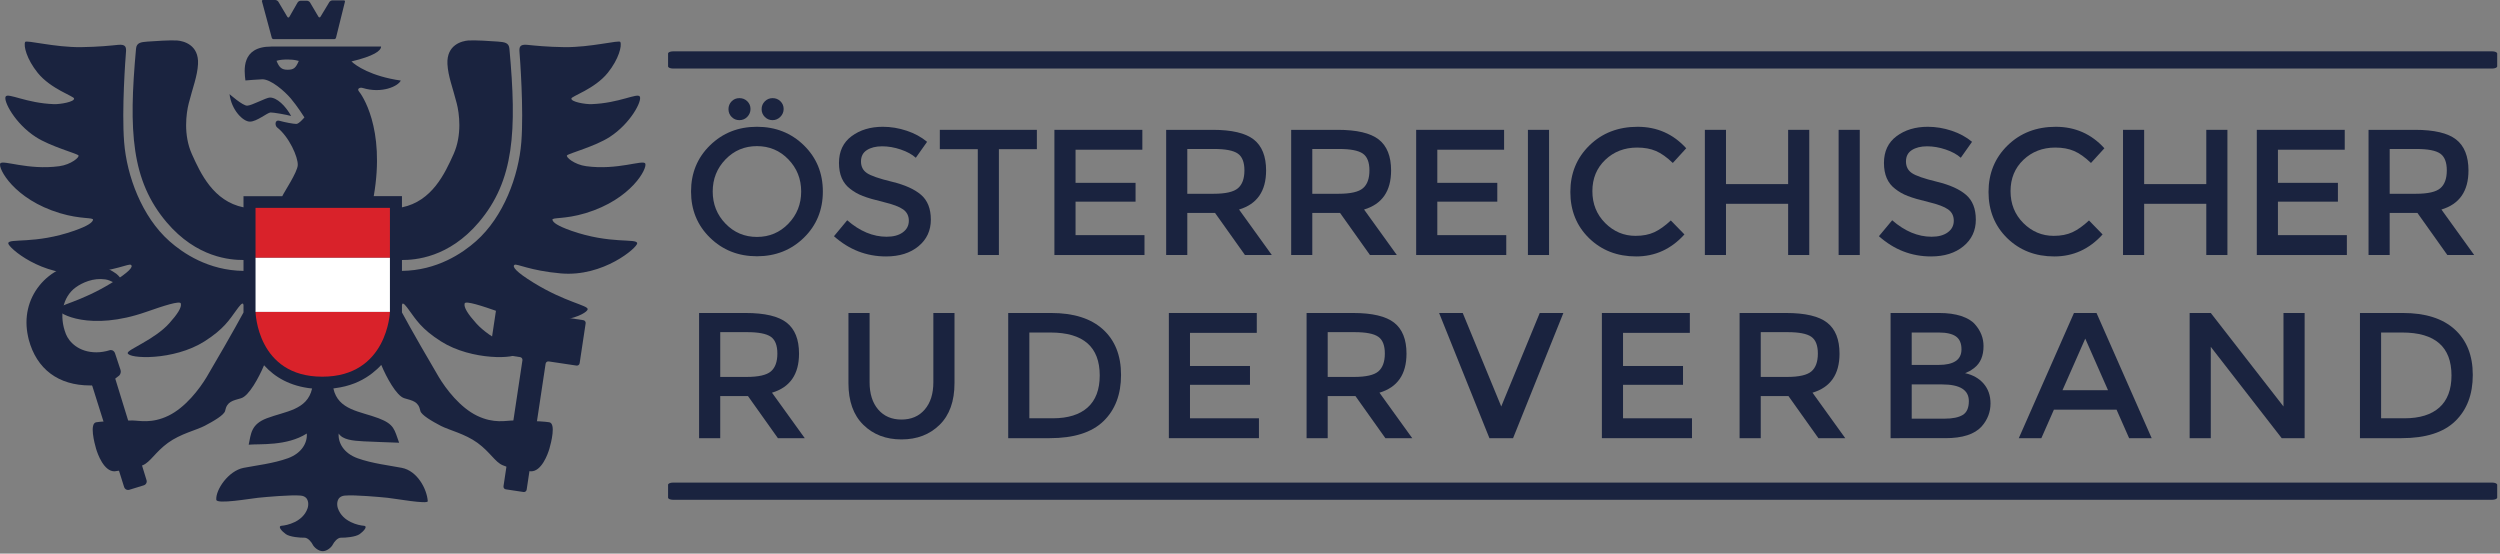 <?xml version="1.0" encoding="UTF-8" standalone="no"?>
<svg xmlns="http://www.w3.org/2000/svg" xmlns:xlink="http://www.w3.org/1999/xlink" xmlns:serif="http://www.serif.com/" width="840px" height="186px" version="1.1" xml:space="preserve" style="fill-rule:evenodd;clip-rule:evenodd;stroke-linejoin:round;stroke-miterlimit:2;">
  <rect width="100%" height="100%" fill="#808080" stroke="none"/>
  <g transform="matrix(2,0,0,2,-1.668,-0.619)">
    <g id="O-êRV_Logo_quer" transform="matrix(1,0,0,1,-2,-3)">
      <g id="Page-1">
        <g id="O-êRV_Logo_quer1">
          <path id="Fill-1" d="M87.809,85.521c-0.251,-0.038 -0.426,-0.275 -0.388,-0.526l3.182,-21.163c0.039,-0.252 -0.136,-0.489 -0.387,-0.526l-4.662,-0.701c-0.251,-0.037 -0.426,-0.273 -0.388,-0.525l1.01,-6.719c0.038,-0.252 0.275,-0.426 0.526,-0.389l4.663,0.704c0.251,0.038 0.474,-0.05 0.496,-0.195c0.022,-0.145 0.245,-0.233 0.496,-0.194l2.978,0.449c0.251,0.037 0.439,0.186 0.417,0.33c-0.022,0.144 0.166,0.294 0.417,0.331l4.666,0.703c0.251,0.036 0.426,0.273 0.388,0.524l-1.011,6.715c-0.038,0.252 -0.275,0.427 -0.526,0.389l-4.665,-0.698c-0.251,-0.038 -0.487,0.136 -0.525,0.388l-3.183,21.164c-0.038,0.251 -0.275,0.424 -0.525,0.386l-2.979,-0.448Z" style="fill:#1a233f;"></path>
          <path id="Fill-3" d="M24.352,85.625c-0.306,0 -0.572,-0.196 -0.664,-0.489l-5.341,-16.964c-0.014,-0.039 -0.037,-0.076 -0.067,-0.11c-0.103,0.001 -0.202,0.003 -0.305,0.003c-5.334,0 -8.998,-2.745 -10.317,-7.727c-0.036,-0.137 -0.064,-0.27 -0.092,-0.404l-0.026,-0.122c-0.678,-3.129 0.007,-6.166 1.93,-8.548c1.868,-2.316 4.7,-3.7 7.578,-3.7c1.891,0 3.73,0.599 5.315,1.73l0.052,0.036l0.008,0.014c0.779,0.633 1.053,1.426 0.944,1.744l-0.082,0.232l-0.275,0.029c-0.125,-0.008 -0.173,-0.04 -0.335,-0.142c-0.36,-0.229 -1.31,-0.841 -2.152,-0.96c-2.022,-0.294 -3.873,0.548 -4.98,1.351c-2.217,1.617 -2.822,4.839 -1.634,7.836c0.526,1.325 2.154,3.064 5.12,3.064l0.002,0c0.727,0 1.493,-0.121 2.269,-0.363l0.023,-0.008l0.022,-0.004c0.04,-0.004 0.079,-0.008 0.12,-0.008c0.354,0 0.587,0.27 0.679,0.502l0.938,2.833c0.108,0.3 0.02,0.705 -0.203,0.932l-0.016,0.02l-0.584,0.437l-0.029,0.029c-0.035,0.032 -0.045,0.086 -0.038,0.102l5.24,17.007c0.054,0.175 0.038,0.362 -0.048,0.527c-0.086,0.163 -0.231,0.283 -0.408,0.338l-2.44,0.752c-0.066,0.021 -0.135,0.031 -0.204,0.031" style="fill:#1a233f;"></path>
          <path id="Fill-5" d="M58.679,3.374c-0.189,-0.001 -0.427,0.131 -0.524,0.296l-1.471,2.444c-0.099,0.165 -0.26,0.163 -0.357,-0.002l-1.404,-2.381c-0.098,-0.164 -0.332,-0.297 -0.523,-0.297l-1.054,-0c-0.191,-0 -0.423,0.135 -0.518,0.3l-1.375,2.398c-0.094,0.163 -0.252,0.165 -0.35,0.003l-1.503,-2.528c-0.1,-0.163 -0.335,-0.297 -0.525,-0.297l-2.063,-0c-0.126,-0 -0.204,0.1 -0.17,0.222l1.652,6.13c0.033,0.122 0.164,0.222 0.291,0.222l10.209,-0c0.127,-0 0.256,-0.1 0.287,-0.224l1.503,-6.062c0.031,-0.123 -0.048,-0.224 -0.175,-0.224l-1.93,-0Z" style="fill:#1a233f;"></path>
          <path id="Fill-7" d="M41.399,19.125c0,-0 2.183,1.938 2.949,1.938c0.766,-0 3.186,-1.367 3.835,-1.367c1.179,-0 2.621,1.389 3.564,3.099c-0.828,-0.23 -2.916,-0.591 -3.445,-0.591c-0.531,-0 -2.303,1.54 -3.483,1.54c-1.179,-0 -3.124,-1.996 -3.42,-4.619" style="fill:#1a233f;"></path>
          <path id="Fill-9" d="M51.145,15.026c-1.016,0.004 -1.414,-0.409 -1.856,-1.502c0.531,-0.178 1.299,-0.224 1.919,-0.216c0.453,0.008 1,0.012 1.823,0.236c-0.511,1.198 -0.857,1.48 -1.886,1.482m47.65,27.042c-2.307,-0.809 -3.058,-1.389 -3.151,-1.825c-0.097,-0.45 2.025,-0.057 5.568,-1.124c7.726,-2.331 10.425,-7.566 10.023,-8.339c-0.362,-0.691 -4.632,1.164 -9.923,0.45c-1.992,-0.268 -3.458,-1.534 -3.218,-1.819c0.278,-0.324 4.728,-1.504 7.172,-3.091c3.521,-2.279 5.478,-6.083 5.052,-6.793c-0.397,-0.662 -3.474,1.117 -8.11,1.278c-1.052,0.038 -3.463,-0.382 -3.38,-0.946c-0.027,-0.37 3.927,-1.602 6.109,-4.312c1.86,-2.311 2.403,-4.543 2.11,-5.186c-0.173,-0.376 -4.935,0.923 -9.399,0.869c-2.926,-0.036 -5.088,-0.272 -6.219,-0.386c-1.302,-0.131 -1.392,0.398 -1.316,1.274c0.071,0.828 0.732,9.62 0.303,15.074c-0.444,5.667 -2.968,12.524 -7.612,16.638c-2.26,2.005 -6.534,4.922 -12.441,4.988l0,-1.829c2.164,0.008 7.857,-0.358 12.931,-6.357c5.933,-7.011 6.385,-15.306 5.123,-29.136c-0.08,-1.012 -0.798,-1.113 -1.932,-1.201c-1.151,-0.086 -3.925,-0.265 -4.981,-0.183c-1.057,0.082 -3.67,0.715 -3.5,3.967c0.107,2.036 0.896,3.97 1.569,6.629c0.412,1.625 0.922,5.253 -0.542,8.503c-1.455,3.234 -3.608,7.899 -8.668,8.933l0,-1.879l-4.742,0c2.006,-11.534 -2.095,-17.138 -2.478,-17.589c-0.388,-0.452 0.135,-0.738 0.643,-0.583c3.169,0.972 5.929,-0.28 6.38,-1.251c-4.978,-0.712 -7.572,-2.505 -8.281,-3.213c3.724,-0.888 4.968,-1.783 4.968,-2.497l-18.457,0c-5.107,0 -4.525,4.076 -4.333,5.693c0,0 2.394,-0.196 2.848,-0.196c1.421,0 3.686,1.94 4.785,3.234c1.098,1.295 2.282,3.169 2.282,3.169c0,0 -0.908,1.099 -1.361,1.099c-0.452,0 -1.875,-0.258 -2.783,-0.518c-0.903,-0.257 -0.811,0.821 -0.45,1.099c2.004,1.554 3.541,4.98 3.475,6.34c-0.059,1.204 -2.278,4.495 -2.601,5.213l-6.516,0l0,1.877c-5.058,-1.034 -7.212,-5.699 -8.666,-8.931c-1.465,-3.252 -0.953,-6.88 -0.543,-8.505c0.674,-2.657 1.462,-4.593 1.568,-6.629c0.171,-3.25 -2.442,-3.884 -3.498,-3.965c-1.058,-0.082 -3.831,0.095 -4.982,0.183c-1.135,0.086 -1.852,0.188 -1.934,1.201c-1.261,13.83 -0.806,22.123 5.125,29.136c5.076,5.999 10.77,6.363 12.932,6.356l0,1.83c-5.906,-0.068 -10.182,-2.985 -12.441,-4.99c-4.642,-4.114 -7.168,-10.969 -7.614,-16.636c-0.427,-5.456 0.235,-14.248 0.306,-15.076c0.074,-0.876 -0.015,-1.403 -1.318,-1.272c-1.13,0.114 -3.292,0.349 -6.219,0.384c-4.463,0.054 -9.226,-1.245 -9.399,-0.867c-0.295,0.641 0.252,2.875 2.111,5.185c2.182,2.711 6.135,3.941 6.108,4.313c0.081,0.563 -2.327,0.982 -3.378,0.946c-4.64,-0.163 -7.715,-1.942 -8.112,-1.279c-0.427,0.709 1.531,4.513 5.052,6.792c2.443,1.587 6.895,2.768 7.17,3.091c0.242,0.287 -1.223,1.551 -3.216,1.821c-5.29,0.713 -9.561,-1.141 -9.921,-0.452c-0.403,0.773 2.293,6.008 10.02,8.339c3.544,1.069 5.665,0.674 5.567,1.126c-0.092,0.436 -0.843,1.016 -3.148,1.825c-6.618,2.322 -11.025,1.218 -11.092,2.105c-0.05,0.69 5.676,5.703 12.847,5.063c5.222,-0.464 7.38,-1.689 7.765,-1.432c0.433,0.285 -0.22,1.162 -3.224,3.012c-5.313,3.268 -9.156,3.774 -9.068,4.45c0.103,0.787 5.465,3.721 14.831,0.449c2.975,-1.04 5.699,-1.931 5.84,-1.427c0.186,0.653 -0.577,1.818 -1.952,3.343c-2.457,2.737 -7.039,4.398 -6.974,4.994c0.107,0.97 7.712,1.322 12.902,-1.966c3.283,-2.081 4.219,-3.693 5.357,-5.241c0.425,-0.573 1.122,-1.59 1.2,-0.855l0,1.234c-1.321,2.483 -5.125,9.079 -6.181,10.835c-1.22,2.035 -3.579,5.13 -6.425,6.51c-2.848,1.385 -4.938,0.806 -6.076,0.806c0,0 -4.613,0.055 -6.077,0.301c-1.132,0.214 -0.297,3.459 -0.018,4.423c0.272,0.933 1.323,3.849 3.117,3.818c3.067,-0.425 3.448,-0.511 4.72,-1.018c1.271,-0.509 2.123,-2.211 4.235,-3.755c2.115,-1.545 4.777,-2.141 6.177,-2.87c1.534,-0.798 3.301,-1.842 3.437,-2.518c0.319,-1.596 1.302,-1.709 2.684,-2.119c1.318,-0.382 2.998,-3.491 3.859,-5.541c1.782,1.987 4.379,3.536 8.069,3.908c-0.808,3.655 -4.517,3.817 -7.623,5.005c-2.642,1.011 -2.641,2.605 -3.03,4.433c1.849,-0.169 6.402,0.27 9.762,-1.877c0.128,1.528 -0.829,3.304 -3.162,4.15c-2.454,0.886 -5.334,1.207 -7.444,1.615c-2.586,0.497 -4.733,3.722 -4.597,5.364c0.068,0.797 5.755,-0.205 7.02,-0.334c1.212,-0.123 5.558,-0.523 7.157,-0.367c1.46,0.144 1.362,1.544 1.157,2.138c-0.794,2.314 -3.536,2.869 -4.331,2.926c-0.79,0.061 0,0.917 0.672,1.404c0.671,0.489 2.482,0.63 3.11,0.604c0.621,-0.026 1.212,0.756 1.405,1.15c0.214,0.444 0.96,1.116 1.691,1.116c0.733,0 1.48,-0.672 1.694,-1.116c0.192,-0.394 0.783,-1.176 1.404,-1.15c0.63,0.026 2.441,-0.115 3.112,-0.604c0.669,-0.487 1.462,-1.343 0.669,-1.404c-0.795,-0.057 -3.536,-0.612 -4.329,-2.926c-0.205,-0.594 -0.305,-1.994 1.157,-2.138c1.599,-0.156 5.943,0.244 7.157,0.367c1.264,0.129 6.827,1.135 6.785,0.57c-0.148,-2.079 -1.777,-5.103 -4.365,-5.6c-2.108,-0.408 -4.987,-0.729 -7.441,-1.615c-2.333,-0.846 -3.29,-2.622 -3.164,-4.15c0.672,1.037 2.295,1.214 4.184,1.312c1.293,0.071 4.245,0.169 5.971,0.235c-0.798,-2.19 -0.779,-3.092 -3.422,-4.103c-3.107,-1.188 -6.822,-1.35 -7.624,-5.015c0.086,-0.012 0.164,-0.027 0.251,-0.041c2.404,-0.3 4.338,-1.112 5.877,-2.221c0.032,-0.02 0.065,-0.043 0.099,-0.068c0.092,-0.067 0.181,-0.137 0.271,-0.208c0.571,-0.439 1.091,-0.909 1.548,-1.419c0.856,2.052 2.554,5.216 3.883,5.602c1.381,0.408 2.365,0.521 2.683,2.119c0.139,0.674 1.902,1.718 3.438,2.516c1.401,0.729 4.063,1.325 6.179,2.87c2.112,1.546 2.961,3.246 4.235,3.756c1.271,0.508 1.651,0.592 4.719,1.017c1.794,0.033 2.845,-2.883 3.115,-3.816c0.28,-0.964 1.114,-4.211 -0.015,-4.425c-1.465,-0.246 -6.077,-0.301 -6.077,-0.301c-1.141,0 -3.231,0.581 -6.078,-0.804c-2.846,-1.382 -5.204,-4.475 -6.423,-6.51c-1.058,-1.756 -4.858,-8.35 -6.182,-10.836l0,-1.245c0.086,-0.715 0.777,0.294 1.199,0.867c1.139,1.546 2.074,3.158 5.358,5.239c5.19,3.288 12.792,2.936 12.901,1.966c0.067,-0.596 -4.518,-2.257 -6.975,-4.992c-1.374,-1.527 -2.136,-2.692 -1.951,-3.345c0.142,-0.504 2.866,0.387 5.841,1.431c9.366,3.27 14.729,0.336 14.829,-0.451c0.09,-0.676 -3.756,-1.182 -9.066,-4.45c-3.006,-1.85 -3.659,-2.727 -3.226,-3.014c0.387,-0.255 2.542,0.969 7.766,1.434c7.171,0.638 12.898,-4.371 12.845,-5.063c-0.064,-0.889 -4.471,0.215 -11.089,-2.107" style="fill:#1a233f;"></path>
          <rect id="Fill-11" x="45.764" y="38.231" width="22.577" height="8.39" style="fill:#d9222a;"></rect>
          <rect id="Fill-13" x="45.764" y="46.621" width="22.577" height="9.095" style="fill:#fff;"></rect>
          <path id="Fill-14" d="M56.977,66.593c-10.969,-0 -11.211,-10.877 -11.211,-10.877l22.577,-0c0,-0 -0.391,10.877 -11.366,10.877" style="fill:#d9222a;"></path>
          <path id="Fill-15" d="M132.62,23.496c-0.502,-0 -0.932,-0.18 -1.294,-0.54c-0.36,-0.361 -0.541,-0.796 -0.541,-1.309c-0,-0.51 0.181,-0.947 0.541,-1.311c0.362,-0.358 0.798,-0.54 1.31,-0.54c0.51,-0 0.946,0.175 1.308,0.525c0.361,0.353 0.543,0.785 0.543,1.295c-0,0.51 -0.186,0.953 -0.557,1.326c-0.372,0.37 -0.807,0.554 -1.31,0.554m-5.566,-0c-0.522,-0 -0.958,-0.18 -1.308,-0.54c-0.352,-0.361 -0.527,-0.796 -0.527,-1.309c-0,-0.51 0.175,-0.947 0.527,-1.311c0.35,-0.358 0.786,-0.54 1.308,-0.54c0.523,-0 0.962,0.175 1.322,0.525c0.362,0.353 0.544,0.785 0.544,1.295c-0,0.51 -0.182,0.953 -0.544,1.326c-0.36,0.37 -0.799,0.554 -1.322,0.554m8.229,6.589c-1.433,-1.482 -3.196,-2.225 -5.281,-2.225c-2.086,-0 -3.846,0.743 -5.279,2.225c-1.436,1.487 -2.153,3.286 -2.153,5.401c-0,2.117 0.717,3.916 2.153,5.402c1.433,1.483 3.193,2.227 5.279,2.227c2.085,-0 3.848,-0.744 5.281,-2.227c1.433,-1.486 2.15,-3.285 2.15,-5.402c-0,-2.115 -0.717,-3.914 -2.15,-5.401m2.603,13.164c-2.128,2.074 -4.754,3.115 -7.884,3.115c-3.13,-0 -5.757,-1.041 -7.881,-3.115c-2.128,-2.075 -3.191,-4.664 -3.191,-7.763c-0,-3.099 1.063,-5.685 3.191,-7.761c2.124,-2.075 4.751,-3.115 7.881,-3.115c3.13,-0 5.756,1.04 7.884,3.115c2.124,2.076 3.189,4.662 3.189,7.761c-0,3.099 -1.065,5.688 -3.189,7.763" style="fill:#1a233f;"></path>
          <path id="Fill-16" d="M151.019,27.89c-1.036,-0 -1.881,0.21 -2.544,0.632c-0.663,0.42 -0.994,1.058 -0.994,1.908c0,0.855 0.331,1.507 0.994,1.957c0.663,0.45 2.071,0.939 4.228,1.46c2.155,0.523 3.78,1.256 4.872,2.197c1.094,0.944 1.641,2.33 1.641,4.168c0,1.834 -0.691,3.322 -2.076,4.465c-1.382,1.144 -3.199,1.715 -5.445,1.715c-3.291,-0 -6.208,-1.131 -8.756,-3.398l2.225,-2.679c2.128,1.847 4.333,2.766 6.62,2.766c1.145,-0 2.05,-0.244 2.722,-0.736c0.673,-0.492 1.011,-1.143 1.011,-1.954c0,-0.813 -0.318,-1.444 -0.95,-1.896c-0.631,-0.451 -1.718,-0.861 -3.264,-1.233c-1.545,-0.37 -2.718,-0.71 -3.518,-1.025c-0.803,-0.31 -1.516,-0.716 -2.14,-1.217c-1.242,-0.942 -1.864,-2.386 -1.864,-4.331c0,-1.946 0.707,-3.448 2.121,-4.499c1.414,-1.053 3.164,-1.58 5.251,-1.58c1.345,-0 2.677,0.222 4.001,0.663c1.324,0.439 2.468,1.063 3.429,1.864l-1.895,2.678c-0.622,-0.562 -1.463,-1.023 -2.526,-1.384c-1.064,-0.362 -2.112,-0.541 -3.143,-0.541" style="fill:#1a233f;"></path>
          <path id="Fill-17" d="M170.649,28.371l-0,17.781l-3.548,0l-0,-17.781l-6.379,0l-0,-3.249l16.306,0l-0,3.249l-6.379,0Z" style="fill:#1a233f;"></path>
          <path id="Fill-18" d="M194.749,25.123l-0,3.339l-11.224,-0l0,5.564l10.081,-0l-0,3.161l-10.081,-0l0,5.624l11.583,-0l0,3.342l-15.133,-0l-0,-21.03l14.774,-0Z" style="fill:#1a233f;"></path>
          <path id="Fill-19" d="M210.815,34.927c0.721,-0.617 1.082,-1.618 1.082,-2.991c-0,-1.373 -0.373,-2.314 -1.113,-2.827c-0.742,-0.514 -2.066,-0.771 -3.974,-0.771l-4.51,0l0,7.525l4.42,0c2.007,0 3.371,-0.311 4.095,-0.936m4.724,-2.977c-0,3.469 -1.516,5.656 -4.545,6.559l5.507,7.643l-4.514,0l-5.024,-7.07l-4.662,0l-0,7.07l-3.551,0l-0,-21.03l7.821,0c3.209,0 5.507,0.542 6.891,1.623c1.381,1.084 2.077,2.82 2.077,5.205" style="fill:#1a233f;"></path>
          <path id="Fill-20" d="M231.814,34.927c0.725,-0.617 1.085,-1.618 1.085,-2.991c0,-1.373 -0.373,-2.314 -1.114,-2.827c-0.743,-0.514 -2.065,-0.771 -3.971,-0.771l-4.514,0l-0,7.525l4.42,0c2.008,0 3.373,-0.311 4.094,-0.936m4.725,-2.977c-0,3.469 -1.514,5.656 -4.541,6.559l5.505,7.643l-4.515,0l-5.024,-7.07l-4.664,0l-0,7.07l-3.549,0l-0,-21.03l7.823,0c3.207,0 5.504,0.542 6.89,1.623c1.381,1.084 2.075,2.82 2.075,5.205" style="fill:#1a233f;"></path>
          <path id="Fill-21" d="M255.523,25.123l-0,3.339l-11.221,-0l-0,5.564l10.078,-0l-0,3.161l-10.078,-0l-0,5.624l11.584,-0l-0,3.342l-15.136,-0l-0,-21.03l14.773,-0Z" style="fill:#1a233f;"></path>
          <rect id="Fill-22" x="259.524" y="25.123" width="3.551" height="21.03" style="fill:#1a233f;"></rect>
          <path id="Fill-23" d="M277.606,42.932c1.225,0 2.275,-0.204 3.158,-0.615c0.883,-0.411 1.807,-1.071 2.768,-1.971l2.287,2.346c-2.225,2.468 -4.93,3.699 -8.108,3.699c-3.179,0 -5.814,-1.023 -7.914,-3.067c-2.095,-2.048 -3.144,-4.635 -3.144,-7.765c0,-3.127 1.07,-5.733 3.205,-7.819c2.137,-2.087 4.834,-3.13 8.096,-3.13c3.256,0 5.978,1.202 8.166,3.609l-2.254,2.469c-1.006,-0.964 -1.953,-1.635 -2.844,-2.015c-0.893,-0.384 -1.941,-0.573 -3.145,-0.573c-2.126,0 -3.914,0.688 -5.357,2.06c-1.443,1.375 -2.166,3.129 -2.166,5.265c0,2.137 0.717,3.922 2.152,5.358c1.436,1.432 3.133,2.149 5.1,2.149" style="fill:#1a233f;"></path>
          <path id="Fill-24" d="M289.251,46.152l-0,-21.03l3.549,0l0,9.115l10.441,0l0,-9.115l3.549,0l0,21.03l-3.549,0l0,-8.604l-10.441,0l0,8.604l-3.549,0Z" style="fill:#1a233f;"></path>
          <rect id="Fill-25" x="311.722" y="25.123" width="3.553" height="21.03" style="fill:#1a233f;"></rect>
          <path id="Fill-26" d="M326.571,27.89c-1.031,-0 -1.881,0.21 -2.543,0.632c-0.66,0.42 -0.99,1.058 -0.99,1.908c0,0.855 0.33,1.507 0.99,1.957c0.662,0.45 2.072,0.939 4.229,1.46c2.156,0.523 3.781,1.256 4.873,2.197c1.093,0.944 1.642,2.33 1.642,4.168c0,1.834 -0.693,3.322 -2.078,4.465c-1.385,1.144 -3.199,1.715 -5.445,1.715c-3.289,-0 -6.207,-1.131 -8.758,-3.398l2.228,-2.679c2.125,1.847 4.332,2.766 6.62,2.766c1.142,-0 2.05,-0.244 2.72,-0.736c0.676,-0.492 1.01,-1.143 1.01,-1.954c0,-0.813 -0.316,-1.444 -0.947,-1.896c-0.633,-0.451 -1.719,-0.861 -3.266,-1.233c-1.545,-0.37 -2.717,-0.71 -3.519,-1.025c-0.805,-0.31 -1.516,-0.716 -2.135,-1.217c-1.246,-0.942 -1.865,-2.386 -1.865,-4.331c0,-1.946 0.707,-3.448 2.119,-4.499c1.414,-1.053 3.164,-1.58 5.25,-1.58c1.344,-0 2.679,0.222 4.004,0.663c1.322,0.439 2.466,1.063 3.427,1.864l-1.894,2.678c-0.623,-0.562 -1.465,-1.023 -2.527,-1.384c-1.065,-0.362 -2.114,-0.541 -3.145,-0.541" style="fill:#1a233f;"></path>
          <path id="Fill-27" d="M347.858,42.932c1.223,0 2.275,-0.204 3.158,-0.615c0.883,-0.411 1.807,-1.071 2.768,-1.971l2.285,2.346c-2.225,2.468 -4.928,3.699 -8.107,3.699c-3.178,0 -5.813,-1.023 -7.913,-3.067c-2.093,-2.048 -3.142,-4.635 -3.142,-7.765c0,-3.127 1.066,-5.733 3.205,-7.819c2.135,-2.087 4.832,-3.13 8.092,-3.13c3.258,0 5.98,1.202 8.168,3.609l-2.254,2.469c-1.004,-0.964 -1.955,-1.635 -2.846,-2.015c-0.893,-0.384 -1.941,-0.573 -3.144,-0.573c-2.125,0 -3.913,0.688 -5.358,2.06c-1.441,1.375 -2.164,3.129 -2.164,5.265c0,2.137 0.717,3.922 2.148,5.358c1.44,1.432 3.139,2.149 5.104,2.149" style="fill:#1a233f;"></path>
          <path id="Fill-28" d="M359.501,46.152l-0,-21.03l3.551,0l0,9.115l10.439,0l-0,-9.115l3.549,0l0,21.03l-3.549,0l-0,-8.604l-10.439,0l0,8.604l-3.551,0Z" style="fill:#1a233f;"></path>
          <path id="Fill-29" d="M396.749,25.123l0,3.339l-11.223,-0l0,5.564l10.078,-0l0,3.161l-10.078,-0l0,5.624l11.582,-0l0,3.342l-15.132,-0l0,-21.03l14.773,-0Z" style="fill:#1a233f;"></path>
          <path id="Fill-30" d="M412.815,34.927c0.721,-0.617 1.082,-1.618 1.082,-2.991c0,-1.373 -0.371,-2.314 -1.111,-2.827c-0.744,-0.514 -2.069,-0.771 -3.975,-0.771l-4.51,0l0,7.525l4.42,0c2.006,0 3.369,-0.311 4.094,-0.936m4.723,-2.977c0,3.469 -1.516,5.656 -4.545,6.559l5.506,7.643l-4.512,0l-5.024,-7.07l-4.662,0l0,7.07l-3.552,0l0,-21.03l7.822,0c3.209,0 5.506,0.542 6.889,1.623c1.386,1.084 2.078,2.82 2.078,5.205" style="fill:#1a233f;"></path>
          <path id="Fill-31" d="M132.348,65.701c0.723,-0.621 1.084,-1.621 1.084,-2.996c0,-1.372 -0.372,-2.317 -1.111,-2.827c-0.746,-0.512 -2.069,-0.768 -3.974,-0.768l-4.513,0l0,7.523l4.422,0c2.007,0 3.37,-0.312 4.092,-0.932m4.724,-2.98c0,3.469 -1.516,5.658 -4.543,6.559l5.506,7.642l-4.513,0l-5.024,-7.069l-4.664,0l0,7.069l-3.552,0l0,-21.031l7.825,0c3.209,0 5.505,0.543 6.889,1.625c1.384,1.083 2.076,2.822 2.076,5.205" style="fill:#1a233f;"></path>
          <path id="Fill-32" d="M150.369,72.107c0.965,1.126 2.267,1.687 3.913,1.687c1.645,0 2.948,-0.561 3.911,-1.687c0.964,-1.124 1.443,-2.646 1.443,-4.572l0,-11.644l3.553,0l0,11.795c0,3.028 -0.836,5.36 -2.501,6.994c-1.664,1.636 -3.798,2.453 -6.406,2.453c-2.609,0 -4.743,-0.817 -6.408,-2.453c-1.665,-1.634 -2.5,-3.966 -2.5,-6.994l0,-11.795l3.552,0l0,11.644c0,1.926 0.481,3.448 1.443,4.572" style="fill:#1a233f;"></path>
          <path id="Fill-33" d="M187.589,66.391c-0,-4.812 -2.76,-7.218 -8.274,-7.218l-3.55,-0l-0,14.409l3.94,-0c2.548,-0 4.5,-0.607 5.853,-1.817c1.353,-1.216 2.031,-3.007 2.031,-5.374m0.541,-7.747c2.027,1.838 3.04,4.389 3.04,7.656c-0,3.271 -0.984,5.859 -2.95,7.764c-1.966,1.907 -4.977,2.858 -9.027,2.858l-6.979,-0l-0,-21.03l7.221,-0c3.771,-0 6.67,0.918 8.695,2.752" style="fill:#1a233f;"></path>
          <path id="Fill-34" d="M213.974,55.892l-0,3.338l-11.223,-0l-0,5.565l10.08,-0l-0,3.163l-10.08,-0l-0,5.624l11.586,-0l-0,3.34l-15.135,-0l-0,-21.03l14.772,-0Z" style="fill:#1a233f;"></path>
          <path id="Fill-35" d="M234.403,65.701c0.721,-0.621 1.084,-1.621 1.084,-2.996c0,-1.372 -0.373,-2.317 -1.117,-2.827c-0.74,-0.512 -2.063,-0.768 -3.969,-0.768l-4.514,0l0,7.523l4.422,0c2.01,0 3.371,-0.312 4.094,-0.932m4.723,-2.98c0,3.469 -1.514,5.658 -4.543,6.559l5.508,7.642l-4.514,0l-5.024,-7.069l-4.666,0l0,7.069l-3.548,0l0,-21.031l7.82,0c3.209,0 5.506,0.543 6.892,1.625c1.383,1.083 2.075,2.822 2.075,5.205" style="fill:#1a233f;"></path>
          <path id="Fill-36" d="M257.03,76.922l-3.973,-0l-8.453,-21.03l3.969,-0l6.469,15.705l6.47,-15.705l3.969,-0l-8.451,21.03Z" style="fill:#1a233f;"></path>
          <path id="Fill-37" d="M286.726,55.892l-0,3.338l-11.223,-0l-0,5.565l10.078,-0l-0,3.163l-10.078,-0l-0,5.624l11.584,-0l-0,3.34l-15.136,-0l-0,-21.03l14.775,-0Z" style="fill:#1a233f;"></path>
          <path id="Fill-38" d="M307.153,65.701c0.723,-0.621 1.082,-1.621 1.082,-2.996c0,-1.372 -0.371,-2.317 -1.113,-2.827c-0.742,-0.512 -2.067,-0.768 -3.973,-0.768l-4.51,0l0,7.523l4.42,0c2.006,0 3.371,-0.312 4.094,-0.932m4.721,-2.98c0,3.469 -1.512,5.658 -4.539,6.559l5.502,7.642l-4.51,0l-5.028,-7.069l-4.66,0l0,7.069l-3.552,0l0,-21.031l7.822,0c3.209,0 5.508,0.543 6.89,1.625c1.385,1.083 2.075,2.822 2.075,5.205" style="fill:#1a233f;"></path>
          <path id="Fill-39" d="M324.001,73.644l5.568,0c1.303,0 2.301,-0.206 2.993,-0.617c0.691,-0.41 1.039,-1.191 1.039,-2.332c0,-1.867 -1.496,-2.802 -4.483,-2.802l-5.117,0.001l0,5.75Zm0,-9.028l4.514,0.001c2.568,-0.001 3.849,-0.872 3.849,-2.619c0,-1.002 -0.308,-1.723 -0.931,-2.167c-0.623,-0.44 -1.584,-0.659 -2.887,-0.659l-4.545,0l0,5.444Zm5.658,12.305l-9.207,0.001l0,-21.03l8.182,-0c1.424,-0 2.654,0.172 3.687,0.511c1.032,0.343 1.799,0.803 2.301,1.383c0.963,1.084 1.445,2.306 1.445,3.672c0,1.648 -0.523,2.868 -1.564,3.669c-0.383,0.282 -0.643,0.456 -0.783,0.528c-0.141,0.069 -0.391,0.186 -0.752,0.347c1.303,0.282 2.342,0.867 3.115,1.757c0.77,0.894 1.156,2.002 1.156,3.323c0,1.468 -0.502,2.76 -1.502,3.887c-1.185,1.302 -3.213,1.953 -6.078,1.953Z" style="fill:#1a233f;"></path>
          <path id="Fill-40" d="M356.978,68.859l-3.82,-8.664l-3.824,8.664l7.644,0Zm-9.089,3.279l-2.105,4.784l-3.791,0l9.267,-21.031l3.79,0l9.267,21.031l-3.791,0l-2.108,-4.784l-10.529,0Z" style="fill:#1a233f;"></path>
          <path id="Fill-41" d="M386.46,55.892l3.553,-0l-0,21.03l-3.854,-0l-11.912,-15.342l-0,15.342l-3.553,-0l-0,-21.03l3.553,-0l12.213,15.705l-0,-15.705Z" style="fill:#1a233f;"></path>
          <path id="Fill-42" d="M414.685,66.391c-0,-4.812 -2.76,-7.218 -8.275,-7.218l-3.551,-0l-0,14.409l3.939,-0c2.551,-0 4.5,-0.607 5.856,-1.817c1.351,-1.216 2.031,-3.007 2.031,-5.374m0.539,-7.747c2.027,1.838 3.039,4.389 3.039,7.656c-0,3.271 -0.982,5.859 -2.949,7.764c-1.965,1.907 -4.973,2.858 -9.025,2.858l-6.981,-0l-0,-21.03l7.221,-0c3.771,-0 6.67,0.918 8.695,2.752" style="fill:#1a233f;"></path>
          <path id="Fill-43" d="M115.898,87.275c-0.459,0 -0.829,-0.165 -0.829,-0.364l0,-2.159c0,-0.203 0.37,-0.367 0.829,-0.367l305.628,0c0.461,0 0.836,0.164 0.836,0.367l0,2.159c0,0.199 -0.375,0.364 -0.836,0.364l-305.628,0Z" style="fill:#1a233f;"></path>
          <path id="Fill-44" d="M115.901,14.825c-0.458,-0 -0.832,-0.162 -0.832,-0.365l0,-2.16c0,-0.2 0.374,-0.365 0.832,-0.365l305.625,-0c0.461,-0 0.836,0.165 0.836,0.365l0,2.16c0,0.203 -0.375,0.365 -0.836,0.365l-305.625,-0Z" style="fill:#1a233f;"></path>
        </g>
      </g>
    </g>
  </g>
</svg>
